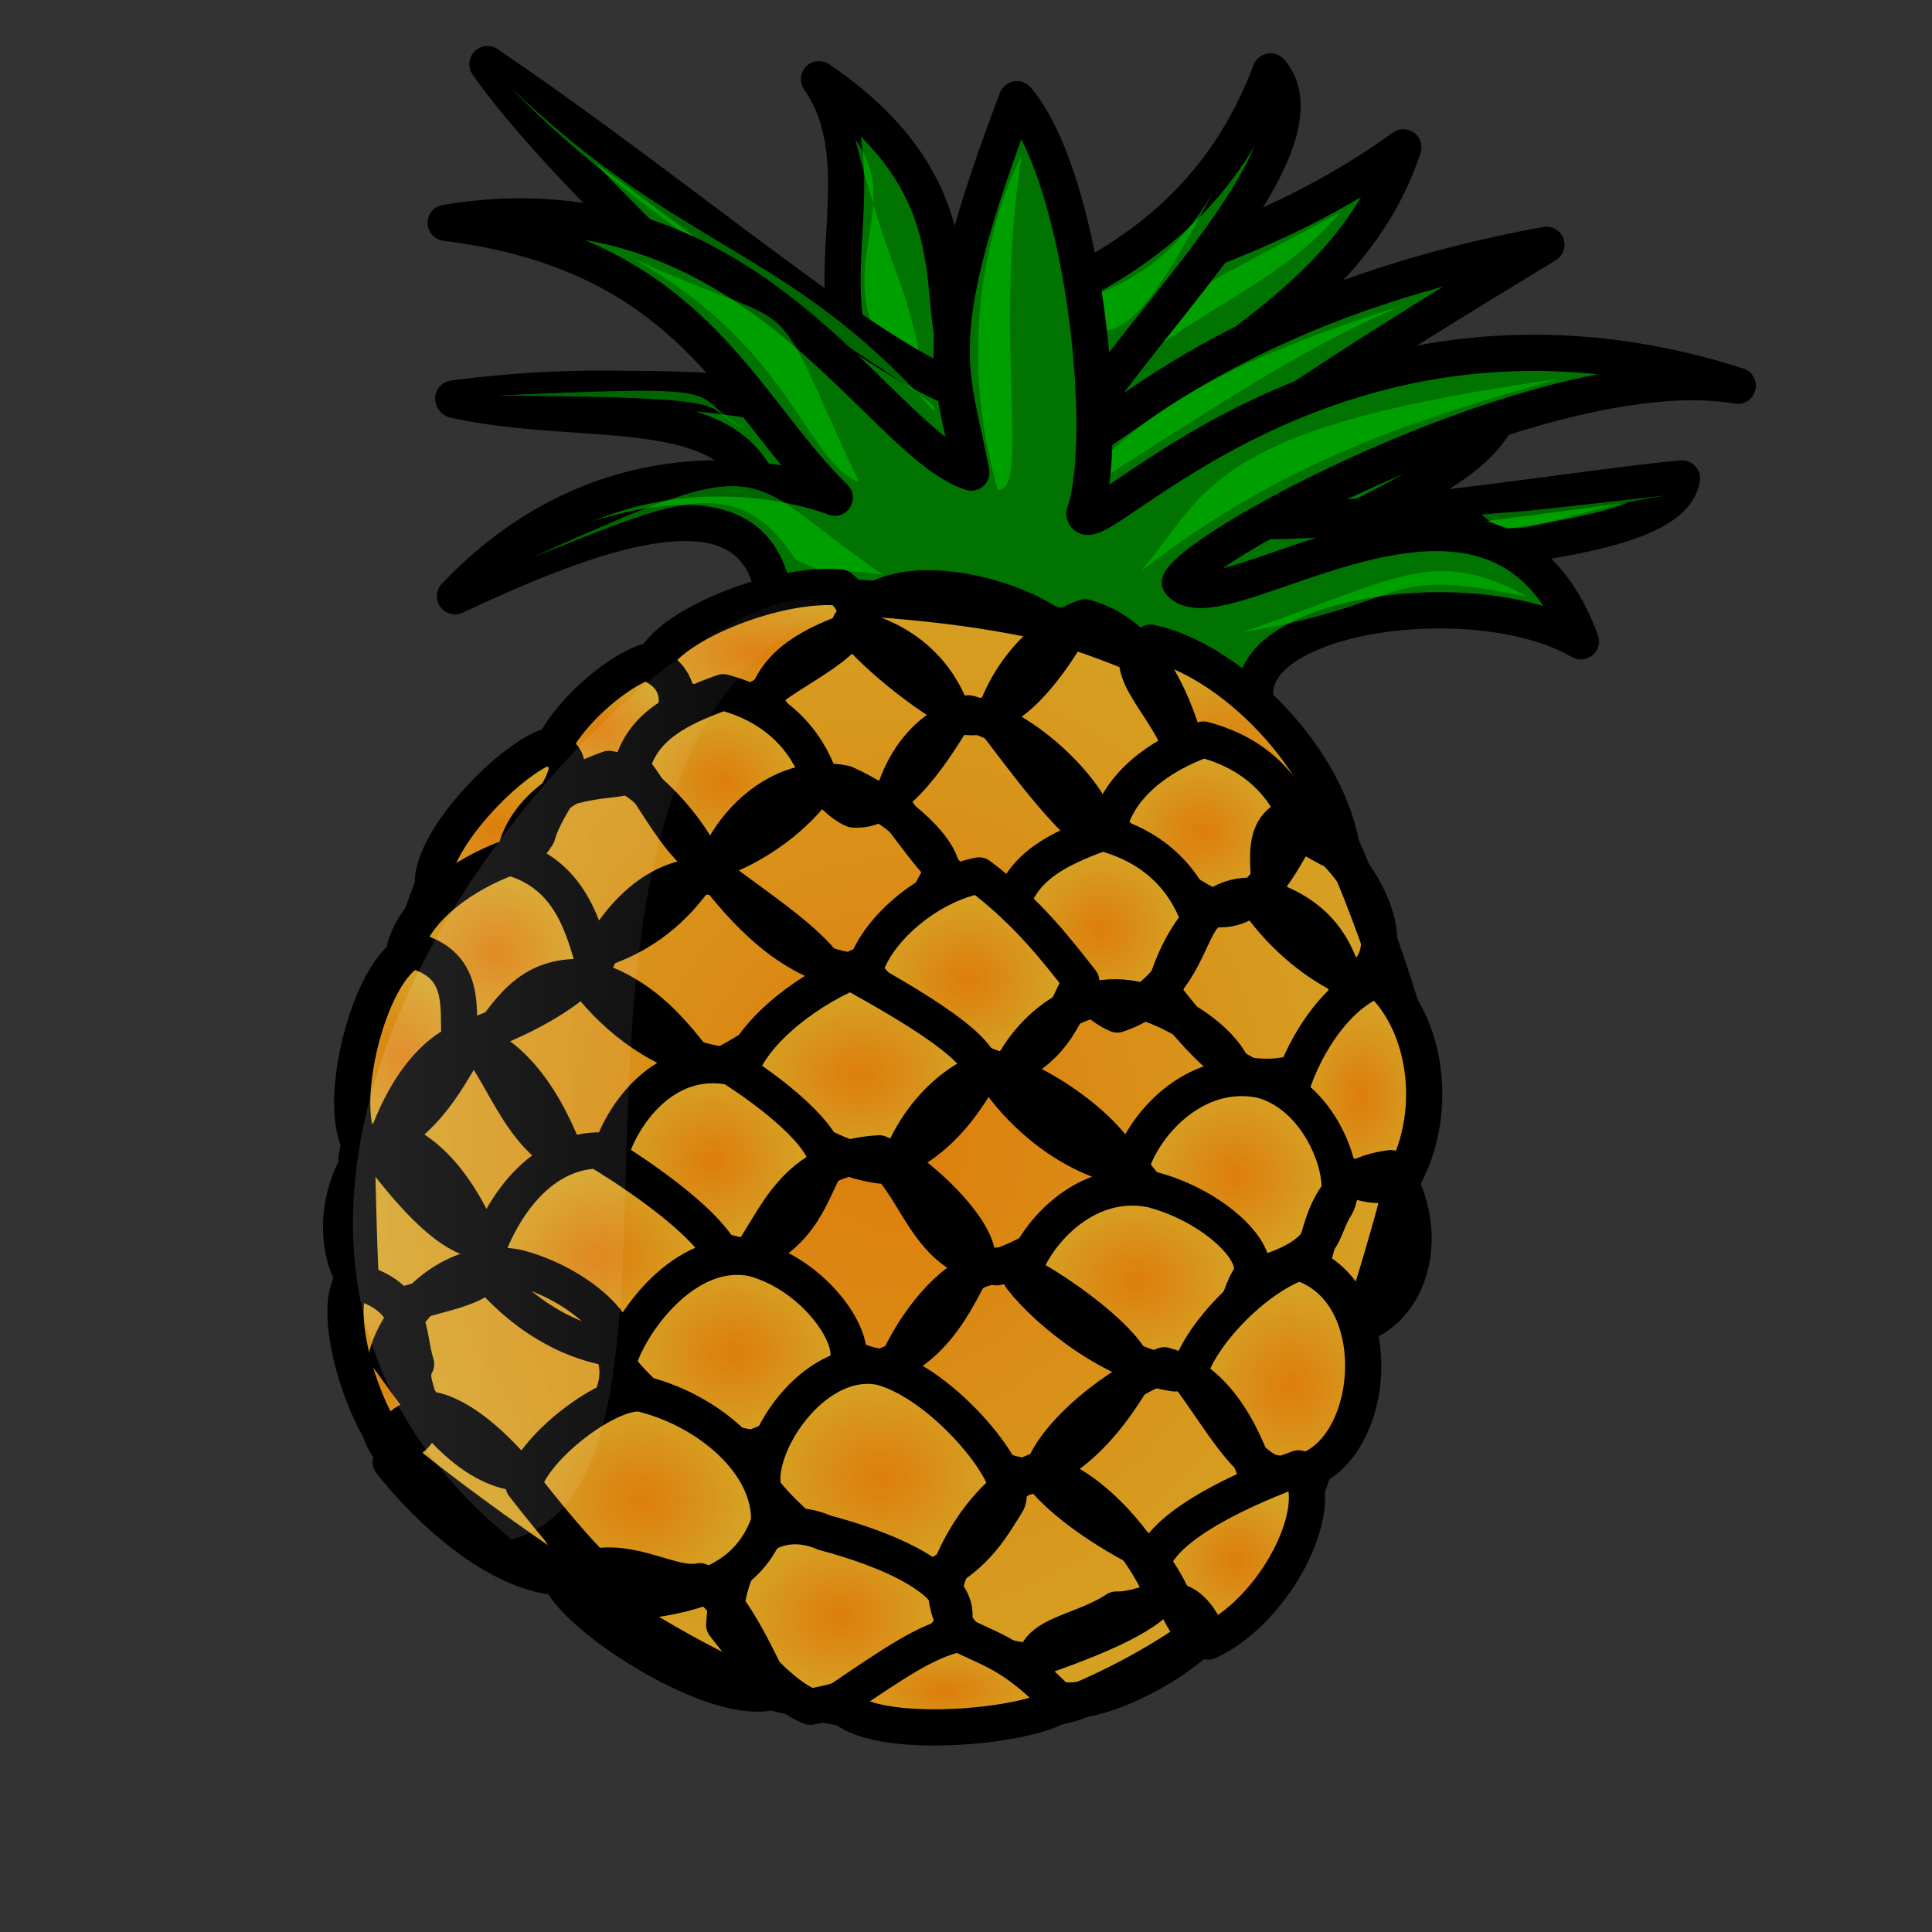 <?xml version="1.0" encoding="UTF-8" standalone="no"?>
<!DOCTYPE svg PUBLIC "-//W3C//DTD SVG 20010904//EN"
"http://www.w3.org/TR/2001/REC-SVG-20010904/DTD/svg10.dtd">
<!-- Created with Inkscape (http://www.inkscape.org/) -->
<svg
   id="svg1"
   sodipodi:version="0.32"
   inkscape:version="0.38.1"
   width="400pt"
   height="400pt"
   sodipodi:docbase="/var/www/html/svg_gallery/svg/fruits"
   sodipodi:docname="pineapple.svg"
   xmlns="http://www.w3.org/2000/svg"
   xmlns:inkscape="http://www.inkscape.org/namespaces/inkscape"
   xmlns:sodipodi="http://sodipodi.sourceforge.net/DTD/sodipodi-0.dtd"
   xmlns:xlink="http://www.w3.org/1999/xlink">
  <rect width="100%" height="100%" fill="#333333" stroke="none"/>
  <defs
     id="defs3">
    <linearGradient
       id="linearGradient855">
      <stop
         style="stop-color:#dd7d0c;stop-opacity:1;"
         offset="0"
         id="stop856" />
      <stop
         style="stop-color:#d5a224;stop-opacity:1;"
         offset="1"
         id="stop857" />
    </linearGradient>
    <linearGradient
       id="linearGradient829">
      <stop
         style="stop-color:#ffffff;stop-opacity:0.342;"
         offset="0"
         id="stop830" />
      <stop
         style="stop-color:#ffffff;stop-opacity:0;"
         offset="1"
         id="stop831" />
    </linearGradient>
    <radialGradient
       xlink:href="#linearGradient855"
       id="radialGradient832"
       cx="0.477"
       cy="0.532"
       r="0.42"
       fx="0.477"
       fy="0.532" />
    <linearGradient
       xlink:href="#linearGradient829"
       id="linearGradient850"
       x1="-0.696"
       y1="0.254"
       x2="1.147"
       y2="0.284" />
    <linearGradient
       xlink:href="#linearGradient855"
       id="linearGradient854"
       x1="0.551"
       y1="-0.148"
       x2="0.515"
       y2="1.547" />
    <radialGradient
       xlink:href="#linearGradient855"
       id="radialGradient874" />
    <linearGradient
       xlink:href="#linearGradient829"
       id="linearGradient875"
       x1="2.2527011e-16"
       y1="0.5"
       x2="1"
       y2="0.5" />
  </defs>
  <sodipodi:namedview
     id="base"
     pagecolor="#ffffff"
     bordercolor="#666666"
     borderopacity="1.0"
     inkscape:pageopacity="0.0"
     inkscape:pageshadow="2"
     inkscape:zoom="1.0000000"
     inkscape:cx="290.85751"
     inkscape:cy="253.03802"
     inkscape:window-width="871"
     inkscape:window-height="758"
     showgrid="true"
     inkscape:window-x="154"
     inkscape:window-y="24" />
  <g
     id="g965">
    <path
       style="fill:url(#radialGradient874);fill-opacity:1;fill-rule:evenodd;stroke:#000000;stroke-width:10;stroke-linejoin:round;stroke-opacity:1;stroke-dasharray:none;"
       d="M 225.353,162.877 C 225.353,162.877 158.409,197.503 156.101,202.12 C 153.793,206.736 128.4,224.434 121.475,239.823 C 115.319,253.674 103.008,292.147 98.391,319.848 C 99.161,325.234 98.391,390.639 107.625,399.872 C 116.858,409.106 193.805,466.046 219.197,468.355 C 244.59,476.049 279.985,475.28 296.913,469.894 C 324.614,458.352 343.851,442.193 353.854,431.42 C 363.857,401.411 392.327,322.156 392.327,296.764 C 386.941,278.297 378.477,248.288 363.087,218.278 C 343.851,175.188 225.353,154.413 225.353,162.877 z "
       id="path902"
       sodipodi:nodetypes="ccccccccccc" />
    <path
       style="fill:#007300;fill-rule:evenodd;stroke:#000000;stroke-width:10;stroke-linejoin:round;stroke-dasharray:none;"
       d="M 212.221,142.341 C 206.483,107.742 163.985,118.868 125.399,110.422 C 188.187,102.079 245.461,113.461 245.461,113.461 C 218.886,87.562 244.924,48.994 226.091,21.869 C 280.661,58.87 248.227,98.056 274.44,106.527 C 269.081,77.542 330.167,82.213 387.396,40.675 C 372.053,87.132 321.72,101.754 314.279,122.485 C 315.722,132.948 329.807,127.818 324.393,138.999 C 335.558,152.966 384.284,113.678 414.601,111.251 C 410.117,137.695 336.78,148.32 346,174.381 C 313.238,153.197 276.161,143.72 212.221,142.341 z "
       id="path901"
       sodipodi:nodetypes="ccccccccccc" />
    <path
       style="fill:#00cc00;fill-opacity:0.5;fill-rule:evenodd;stroke-width:1pt;"
       d="M 370.055,58.553 C 348.917,83.766 317.989,87.419 288.927,124.946 C 295.775,95.005 320.613,85.143 370.055,58.553 z "
       id="path908"
       sodipodi:nodetypes="ccc" />
    <path
       style="fill:#00cc00;fill-opacity:0.5;fill-rule:evenodd;stroke-width:1pt;"
       d="M 236.055,38.428 C 252.378,61.28 220.791,78.591 256.693,111.292 C 248.494,69.159 248.432,85.253 236.055,38.428 z "
       id="path910"
       sodipodi:nodetypes="ccc" />
    <path
       style="fill:#007300;fill-rule:evenodd;stroke:#000000;stroke-width:10;stroke-linejoin:round;stroke-dasharray:none;"
       d="M 211.939,141.932 C 206.201,107.333 163.704,118.459 125.118,110.014 C 187.906,101.67 228.856,115.229 228.856,115.229 C 202.281,89.33 153.393,44.835 134.56,17.71 C 189.129,54.712 240.328,99.823 266.541,108.295 C 261.182,79.31 325.075,87.363 350.747,19.708 C 369.137,41.137 305.189,98.845 297.747,119.576 C 299.19,130.039 328.482,85.542 426.882,67.57 C 381.28,95.198 329.526,127.409 324.111,138.59 C 335.276,152.557 434.002,134.519 464.319,132.092 C 459.836,158.536 336.498,147.911 345.719,173.973 C 312.957,152.789 275.879,143.311 211.939,141.932 z "
       id="path900"
       sodipodi:nodetypes="cccccccccccc" />
    <path
       style="fill:#00cc00;fill-opacity:0.5;fill-rule:evenodd;stroke-width:1pt;"
       d="M 387.211,84.354 C 358.617,96.207 334.425,113.102 292.304,139.747 C 311.122,117.423 330.615,101.981 387.211,84.354 z "
       id="path905"
       sodipodi:nodetypes="ccc" />
    <path
       style="fill:#00cc00;fill-opacity:0.5;fill-rule:evenodd;stroke-width:1pt;"
       d="M 460.684,136.689 C 429.127,141.042 418.489,151.291 409.014,142.026 C 427.832,140.377 407.978,142.604 460.684,136.689 z "
       id="path907"
       sodipodi:nodetypes="ccc" />
    <path
       style="fill:#00cc00;fill-opacity:0.5;fill-rule:evenodd;stroke-width:1pt;"
       d="M 337.652,47.657 C 305.565,110.008 310.916,80.346 281.854,102.638 C 285.437,74.873 316.319,91.636 337.652,47.657 z "
       id="path909"
       sodipodi:nodetypes="ccc" />
    <path
       style="fill:#00cc00;fill-opacity:0.5;fill-rule:evenodd;stroke-width:1pt;"
       d="M 137.332,109.202 C 208.064,105.938 187.821,108.572 206.02,118.583 C 191.324,112.265 210.855,109.676 137.332,109.202 z "
       id="path914"
       sodipodi:nodetypes="ccc" />
    <path
       style="fill:#00cc00;fill-opacity:0.5;fill-rule:evenodd;stroke-width:1pt;"
       d="M 141.037,24.215 C 188.917,69.919 217.454,68.267 257.363,113.005 C 266.596,113.775 180.685,66.04 141.037,24.215 z "
       id="path911"
       sodipodi:nodetypes="ccc" />
    <path
       style="fill:#007300;fill-rule:evenodd;stroke:#000000;stroke-width:10;stroke-linejoin:round;stroke-dasharray:none;"
       d="M 213.529,164.093 C 207.791,129.494 162.259,147.455 125.598,164.598 C 173.489,114.168 230.446,137.39 230.446,137.39 C 203.871,111.49 191.289,70.003 123.04,61.504 C 207.132,47.384 241.918,121.984 268.132,130.455 C 262.772,101.47 255.042,95.045 280.713,27.39 C 299.104,48.819 306.779,121.006 299.338,141.737 C 300.78,152.199 368.21,70.843 479.712,106.481 C 428.817,97.82 331.116,149.57 325.701,160.751 C 336.866,174.718 412.599,112.463 436.422,177.031 C 406.364,159.67 338.089,170.072 347.309,196.133 C 314.547,174.949 277.469,165.472 213.529,164.093 z "
       id="path898"
       sodipodi:nodetypes="cccccccccccc" />
    <path
       style="fill:#00cc00;fill-opacity:0.5;fill-rule:evenodd;stroke-width:1pt;"
       d="M 147.093,153.794 C 214.613,123.325 203.657,131.043 243.656,158.632 C 215.099,154.664 245.11,165.648 219.583,154.503 C 202.919,128.258 182.987,140.069 147.093,153.794 z "
       id="path913"
       sodipodi:nodetypes="cccc" />
    <path
       style="fill:url(#radialGradient832);fill-opacity:1;fill-rule:evenodd;stroke:#000000;stroke-width:10;stroke-linejoin:round;stroke-opacity:1;stroke-dasharray:none;"
       d="M 231.917,162.165 C 245.074,173.259 223.886,181.669 213.107,189.739 C 208.916,196.27 188.801,197.522 181.427,187.948 C 172.896,178.07 210.299,160.357 231.917,162.165 z "
       id="path891"
       sodipodi:nodetypes="cccc" />
    <path
       style="fill:url(#radialGradient832);fill-opacity:1;fill-rule:evenodd;stroke:#000000;stroke-width:10;stroke-linejoin:round;stroke-opacity:1;stroke-dasharray:none;"
       d="M 234.63,172.24 C 246.815,151.787 290.963,168.234 293.711,176.591 C 289.52,183.122 279.176,198.94 267.074,197.937 C 259.246,194.787 242.004,181.814 234.63,172.24 z "
       id="path896"
       sodipodi:nodetypes="cccc" />
    <path
       style="fill:url(#radialGradient832);fill-opacity:1;fill-rule:evenodd;stroke:#000000;stroke-width:10;stroke-linejoin:round;stroke-opacity:1;stroke-dasharray:none;"
       d="M 325.288,204.526 C 320.763,193.521 307.606,182.427 317.58,177.417 C 339.474,181.944 367.672,209.914 370.634,236.021 C 362.807,232.872 332.662,214.1 325.288,204.526 z "
       id="path895"
       sodipodi:nodetypes="cccc" />
    <path
       style="fill:url(#radialGradient832);fill-opacity:1;fill-rule:evenodd;stroke:#000000;stroke-width:10;stroke-linejoin:round;stroke-opacity:1;stroke-dasharray:none;"
       d="M 274.282,198.743 C 277.233,187.523 287.207,174.819 299.494,170.417 C 316.843,174.981 323.68,194.289 326.429,202.645 C 322.237,209.177 316.066,232.635 303.964,231.633 C 296.137,228.483 281.656,208.316 274.282,198.743 z "
       id="path894"
       sodipodi:nodetypes="ccccc" />
    <path
       style="fill:url(#radialGradient832);fill-opacity:1;fill-rule:evenodd;stroke:#000000;stroke-width:10;stroke-linejoin:round;stroke-opacity:1;stroke-dasharray:none;"
       d="M 178.223,182.743 C 189.52,186.806 190.307,197.918 177.03,210.783 C 172.839,217.314 169.017,213.037 152.724,218.566 C 144.193,208.688 165.936,187.145 178.223,182.743 z "
       id="path885"
       sodipodi:nodetypes="cccc" />
    <path
       style="fill:url(#radialGradient832);fill-opacity:1;fill-rule:evenodd;stroke:#000000;stroke-width:10;stroke-linejoin:round;stroke-opacity:1;stroke-dasharray:none;"
       d="M 211.189,194.142 C 214.141,182.922 224.115,177.912 236.402,173.511 C 253.75,178.074 260.588,189.688 263.336,198.044 C 259.145,204.575 247.728,224.473 235.626,223.471 C 227.798,220.321 218.564,203.715 211.189,194.142 z "
       id="path892"
       sodipodi:nodetypes="ccccc" />
    <path
       style="fill:url(#radialGradient832);fill-opacity:1;fill-rule:evenodd;stroke:#000000;stroke-width:10;stroke-linejoin:round;stroke-opacity:1;stroke-dasharray:none;"
       d="M 174.411,211.73 C 177.363,200.511 187.337,195.501 199.624,191.099 C 216.972,195.663 223.81,207.276 226.558,215.633 C 222.367,222.164 212.208,232.578 195.914,238.106 C 188.087,234.957 181.786,221.304 174.411,211.73 z "
       id="path869"
       sodipodi:nodetypes="ccccc" />
    <path
       style="fill:url(#radialGradient832);fill-opacity:1;fill-rule:evenodd;stroke:#000000;stroke-width:10;stroke-linejoin:round;stroke-opacity:1;stroke-dasharray:none;"
       d="M 245.951,221.825 C 248.903,210.605 255.055,201.319 267.342,196.917 C 284.691,201.481 299.976,218.588 302.724,226.944 C 298.533,233.476 282.138,248.792 270.036,247.79 C 262.208,244.64 253.326,231.398 245.951,221.825 z "
       id="path868"
       sodipodi:nodetypes="ccccc" />
    <path
       style="fill:url(#radialGradient832);fill-opacity:1;fill-rule:evenodd;stroke:#000000;stroke-width:10;stroke-linejoin:round;stroke-opacity:1;stroke-dasharray:none;"
       d="M 306.194,227.857 C 309.145,216.638 319.924,208.568 332.211,204.167 C 349.56,208.73 356.397,220.344 359.146,228.7 C 354.954,235.231 348.08,251.962 335.978,250.959 C 328.15,247.81 313.568,237.431 306.194,227.857 z "
       id="path893"
       sodipodi:nodetypes="ccccc" />
    <path
       style="fill:url(#radialGradient832);fill-opacity:1;fill-rule:evenodd;stroke:#000000;stroke-width:10;stroke-linejoin:round;stroke-opacity:1;stroke-dasharray:none;"
       d="M 348.901,251.087 C 353.092,244.556 345.635,230.599 355.609,225.589 C 376.51,235.449 389.732,265.1 373.439,270.628 C 365.611,267.479 356.275,260.661 348.901,251.087 z "
       id="path890"
       sodipodi:nodetypes="cccc" />
    <path
       style="fill:url(#radialGradient832);fill-opacity:1;fill-rule:evenodd;stroke:#000000;stroke-width:10;stroke-linejoin:round;stroke-opacity:1;stroke-dasharray:none;"
       d="M 279.09,250.528 C 282.041,239.308 292.015,234.298 304.302,229.897 C 321.651,234.46 328.489,246.074 331.237,254.43 C 327.046,260.962 324.714,274.525 308.421,280.054 C 300.593,276.904 286.464,260.101 279.09,250.528 z "
       id="path858"
       sodipodi:nodetypes="ccccc" />
    <path
       style="fill:url(#radialGradient832);fill-opacity:1;fill-rule:evenodd;stroke:#000000;stroke-width:10;stroke-linejoin:round;stroke-opacity:1;stroke-dasharray:none;"
       d="M 197.113,240.603 C 200.064,229.383 214.414,212.438 233.187,216.286 C 245.373,221.673 259.687,233.072 260.122,240.82 C 255.93,247.351 250.749,262.346 234.456,267.874 C 217.727,265.655 204.487,250.176 197.113,240.603 z "
       id="path849"
       sodipodi:nodetypes="ccccc" />
    <path
       style="fill:url(#radialGradient832);fill-opacity:1;fill-rule:evenodd;stroke:#000000;stroke-width:10;stroke-linejoin:round;stroke-opacity:1;stroke-dasharray:none;"
       d="M 151.049,206.13 C 163.503,210.496 151.031,220.302 148.348,230.501 C 144.157,237.032 137.46,243.081 121.166,248.609 C 112.635,238.731 138.762,210.531 151.049,206.13 z "
       id="path884"
       sodipodi:nodetypes="cccc" />
    <path
       style="fill:url(#radialGradient832);fill-opacity:1;fill-rule:evenodd;stroke:#000000;stroke-width:10;stroke-linejoin:round;stroke-opacity:1;stroke-dasharray:none;"
       d="M 142.343,234.919 C 145.294,223.7 155.805,216.65 168.092,212.249 C 177.613,213.663 191.741,230.466 194.489,238.822 C 190.298,245.353 182.452,256.376 166.159,261.904 C 158.331,258.755 149.717,244.493 142.343,234.919 z "
       id="path870"
       sodipodi:nodetypes="ccccc" />
    <path
       style="fill:url(#radialGradient832);fill-opacity:1;fill-rule:evenodd;stroke:#000000;stroke-width:10;stroke-linejoin:round;stroke-opacity:1;stroke-dasharray:none;"
       d="M 111.782,261.777 C 114.734,250.558 128.362,241.056 140.65,236.655 C 157.998,241.219 161.181,257.323 163.929,265.68 C 159.738,272.211 146.378,280.692 130.084,286.221 C 122.257,283.071 119.157,271.351 111.782,261.777 z "
       id="path871"
       sodipodi:nodetypes="ccccc" />
    <path
       style="fill:url(#radialGradient832);fill-opacity:1;fill-rule:evenodd;stroke:#000000;stroke-width:10;stroke-linejoin:round;stroke-opacity:1;stroke-dasharray:none;"
       d="M 162.389,271.084 C 165.341,259.864 179.608,238.535 198.381,242.383 C 211.806,252.458 223.455,259.884 229.673,269.153 C 225.482,275.685 218.441,283.647 199.649,293.971 C 182.921,291.752 169.764,280.657 162.389,271.084 z "
       id="path852"
       sodipodi:nodetypes="ccccc" />
    <path
       style="fill:url(#radialGradient832);fill-opacity:1;fill-rule:evenodd;stroke:#000000;stroke-width:10;stroke-linejoin:round;stroke-opacity:1;stroke-dasharray:none;"
       d="M 238.574,268.223 C 241.525,257.004 255.959,244.443 270.291,241.67 C 283.716,251.745 291.979,262.642 298.465,270.892 C 294.274,277.423 292.211,289.966 275.917,295.495 C 259.994,290.216 245.948,277.797 238.574,268.223 z "
       id="path851"
       sodipodi:nodetypes="ccccc" />
    <path
       style="fill:url(#radialGradient832);fill-opacity:1;fill-rule:evenodd;stroke:#000000;stroke-width:10;stroke-linejoin:round;stroke-opacity:1;stroke-dasharray:none;"
       d="M 321.174,274.328 C 324.126,263.109 332.961,243.623 349.153,247.882 C 369.703,254.378 370.573,269.875 373.321,278.231 C 371.526,289.755 361.636,299.149 344.907,296.929 C 337.08,293.78 328.549,283.902 321.174,274.328 z "
       id="path867"
       sodipodi:nodetypes="ccccc" />
    <path
       style="fill:url(#radialGradient832);fill-opacity:1;fill-rule:evenodd;stroke:#000000;stroke-width:10;stroke-linejoin:round;stroke-opacity:1;stroke-dasharray:none;"
       d="M 355.936,302.012 C 358.888,290.792 368.075,274.67 380.362,270.269 C 394.408,282.687 397.489,308.58 386.609,326.438 C 366.846,331.054 363.311,311.585 355.936,302.012 z "
       id="path881"
       sodipodi:nodetypes="cccc" />
    <path
       style="fill:url(#radialGradient832);fill-opacity:1;fill-rule:evenodd;stroke:#000000;stroke-width:10;stroke-linejoin:round;stroke-opacity:1;stroke-dasharray:none;"
       d="M 277.157,300.183 C 280.108,288.964 294.459,272.019 313.232,275.867 C 330.58,280.43 344.357,293.869 340.166,300.4 C 335.975,306.931 330.711,317.542 314.417,323.071 C 297.689,320.852 284.532,309.757 277.157,300.183 z "
       id="path854"
       sodipodi:nodetypes="ccccc" />
    <path
       style="fill:url(#radialGradient832);fill-opacity:1;fill-rule:evenodd;stroke:#000000;stroke-width:10;stroke-linejoin:round;stroke-opacity:1;stroke-dasharray:none;"
       d="M 203.739,297.228 C 206.69,286.009 220.856,274.468 234.836,268.331 C 249.955,276.67 274.677,290.807 270.486,297.338 C 266.295,303.869 259.337,316.216 243.044,321.744 C 226.315,319.525 211.113,306.802 203.739,297.228 z "
       id="path853"
       sodipodi:nodetypes="ccccc" />
    <path
       style="fill:url(#radialGradient832);fill-opacity:1;fill-rule:evenodd;stroke:#000000;stroke-width:10;stroke-linejoin:round;stroke-opacity:1;stroke-dasharray:none;"
       d="M 132.819,289.477 C 140.397,279.475 145.661,268.864 161.501,269.759 C 178.85,274.323 187.732,287.565 195.107,297.138 C 190.915,303.669 179.063,315.819 162.77,321.348 C 146.041,319.128 140.193,299.051 132.819,289.477 z "
       id="path865"
       sodipodi:nodetypes="ccccc" />
    <path
       style="fill:url(#radialGradient832);fill-opacity:1;fill-rule:evenodd;stroke:#000000;stroke-width:10;stroke-linejoin:round;stroke-opacity:1;stroke-dasharray:none;"
       d="M 114.096,262.386 C 131.444,266.949 124.838,282.66 127.586,291.016 C 123.395,297.548 116.71,311.791 100.417,317.32 C 91.886,307.442 101.808,266.787 114.096,262.386 z "
       id="path879"
       sodipodi:nodetypes="cccc" />
    <path
       style="fill:url(#radialGradient832);fill-opacity:1;fill-rule:evenodd;stroke:#000000;stroke-width:10;stroke-linejoin:round;stroke-opacity:1;stroke-dasharray:none;"
       d="M 105.39,318.984 C 108.341,307.764 116.372,291.338 128.659,286.937 C 146.008,291.5 154.789,314.53 157.537,322.887 C 153.346,329.418 145.416,336.056 129.123,341.585 C 121.295,338.435 112.764,328.557 105.39,318.984 z "
       id="path872"
       sodipodi:nodetypes="ccccc" />
    <path
       style="fill:url(#radialGradient832);fill-opacity:1;fill-rule:evenodd;stroke:#000000;stroke-width:10;stroke-linejoin:round;stroke-opacity:1;stroke-dasharray:none;"
       d="M 168.201,319.505 C 171.152,308.285 183.189,290.732 201.963,294.58 C 213.611,302.006 227.925,313.405 228.36,321.153 C 224.169,327.684 221.838,341.248 205.544,346.777 C 188.816,344.557 175.575,329.078 168.201,319.505 z "
       id="path856"
       sodipodi:nodetypes="ccccc" />
    <path
       style="fill:url(#radialGradient832);fill-opacity:1;fill-rule:evenodd;stroke:#000000;stroke-width:10;stroke-linejoin:round;stroke-opacity:1;stroke-dasharray:none;"
       d="M 247.402,323.981 C 250.353,312.762 260.16,298.984 273.604,294.887 C 290.953,299.45 311.132,316.754 310.411,324.198 C 306.22,330.729 291.518,344.31 275.224,349.839 C 258.496,347.619 254.776,333.555 247.402,323.981 z "
       id="path855"
       sodipodi:nodetypes="ccccc" />
    <path
       style="fill:url(#radialGradient832);fill-opacity:1;fill-rule:evenodd;stroke:#000000;stroke-width:10;stroke-linejoin:round;stroke-opacity:1;stroke-dasharray:none;"
       d="M 312.104,322.463 C 315.055,311.243 329.406,294.298 348.179,298.146 C 365.527,302.71 372.883,326.455 368.692,332.986 C 364.501,339.517 366.629,345.53 350.336,351.058 C 333.607,348.839 319.478,332.036 312.104,322.463 z "
       id="path861"
       sodipodi:nodetypes="ccccc" />
    <path
       style="fill:url(#radialGradient832);fill-opacity:1;fill-rule:evenodd;stroke:#000000;stroke-width:10;stroke-linejoin:round;stroke-opacity:1;stroke-dasharray:none;"
       d="M 361.748,350.433 C 365.772,335.134 367.299,324.63 383.944,322.465 C 394.871,337.336 391.282,360.383 374.988,365.911 C 367.161,362.762 369.122,360.006 361.748,350.433 z "
       id="path882"
       sodipodi:nodetypes="cccc" />
    <path
       style="fill:url(#radialGradient832);fill-opacity:1;fill-rule:evenodd;stroke:#000000;stroke-width:10;stroke-linejoin:round;stroke-opacity:1;stroke-dasharray:none;"
       d="M 281.895,352.684 C 284.847,341.465 299.197,324.52 317.97,328.368 C 335.319,332.931 349.096,346.37 344.904,352.901 C 340.713,359.432 340.695,373.604 324.402,379.133 C 307.673,376.914 289.27,362.258 281.895,352.684 z "
       id="path860"
       sodipodi:nodetypes="ccccc" />
    <path
       style="fill:url(#radialGradient832);fill-opacity:1;fill-rule:evenodd;stroke:#000000;stroke-width:10;stroke-linejoin:round;stroke-opacity:1;stroke-dasharray:none;"
       d="M 206.701,347.081 C 214.278,337.078 218.839,319.739 242.692,318.38 C 254.878,323.767 273.364,342.807 269.173,349.338 C 264.982,355.869 259.533,371.884 243.239,377.412 C 226.511,375.193 214.075,356.654 206.701,347.081 z "
       id="path857"
       sodipodi:nodetypes="ccccc" />
    <path
       style="fill:url(#radialGradient832);fill-opacity:1;fill-rule:evenodd;stroke:#000000;stroke-width:10;stroke-linejoin:round;stroke-opacity:1;stroke-dasharray:none;"
       d="M 133.098,349.53 C 136.049,338.31 146.31,318.108 164.999,317.572 C 181.006,327.235 198.521,340.567 200.113,348.619 C 195.922,355.151 186.651,366.889 170.358,372.417 C 153.629,370.198 140.472,359.103 133.098,349.53 z "
       id="path864"
       sodipodi:nodetypes="ccccc" />
    <path
       style="fill:url(#radialGradient832);fill-opacity:1;fill-rule:evenodd;stroke:#000000;stroke-width:10;stroke-linejoin:round;stroke-opacity:1;stroke-dasharray:none;"
       d="M 106.732,313.884 C 124.08,318.448 132.861,341.477 135.609,349.834 C 131.418,356.365 122.785,356.275 106.492,361.804 C 86.127,349.904 94.444,318.286 106.732,313.884 z "
       id="path878"
       sodipodi:nodetypes="cccc" />
    <path
       style="fill:url(#radialGradient832);fill-opacity:1;fill-rule:evenodd;stroke:#000000;stroke-width:10;stroke-linejoin:round;stroke-opacity:1;stroke-dasharray:none;"
       d="M 97.462,353.431 C 114.81,357.994 112.127,368.194 114.875,376.55 C 110.684,383.081 124.646,394.194 108.353,399.723 C 99.822,389.845 91.33,361.68 97.462,353.431 z "
       id="path886"
       sodipodi:nodetypes="cccc" />
    <path
       style="fill:url(#radialGradient832);fill-opacity:1;fill-rule:evenodd;stroke:#000000;stroke-width:10;stroke-linejoin:round;stroke-opacity:1;stroke-dasharray:none;"
       d="M 106.812,374.24 C 109.763,363.021 124.113,346.076 142.887,349.924 C 160.235,354.487 174.012,367.926 169.821,374.457 C 173.809,387.502 159.107,401.083 142.814,406.612 C 126.085,404.392 114.186,383.814 106.812,374.24 z "
       id="path866"
       sodipodi:nodetypes="ccccc" />
    <path
       style="fill:url(#radialGradient832);fill-opacity:1;fill-rule:evenodd;stroke:#000000;stroke-width:10;stroke-linejoin:round;stroke-opacity:1;stroke-dasharray:none;"
       d="M 170.441,376.801 C 173.392,365.582 189.084,343.537 207.857,347.385 C 225.206,351.949 237.641,370.487 233.45,377.018 C 229.259,383.549 223.994,394.16 207.701,399.689 C 190.973,397.47 177.815,386.375 170.441,376.801 z "
       id="path862"
       sodipodi:nodetypes="ccccc" />
    <path
       style="fill:url(#radialGradient832);fill-opacity:1;fill-rule:evenodd;stroke:#000000;stroke-width:10;stroke-linejoin:round;stroke-opacity:1;stroke-dasharray:none;"
       d="M 245.904,381.385 C 248.855,370.165 263.39,347.816 277.806,349.427 C 289.103,353.49 317.111,373.944 312.919,380.475 C 308.728,387.006 299.809,402.108 283.516,407.637 C 266.787,405.417 253.278,390.958 245.904,381.385 z "
       id="path859"
       sodipodi:nodetypes="ccccc" />
    <path
       style="fill:url(#radialGradient832);fill-opacity:1;fill-rule:evenodd;stroke:#000000;stroke-width:10;stroke-linejoin:round;stroke-opacity:1;stroke-dasharray:none;"
       d="M 328.069,379.742 C 331.021,368.522 346.259,352.902 358.546,348.5 C 387.192,357.126 378.755,412.704 350.729,406.423 C 342.902,403.273 335.444,389.315 328.069,379.742 z "
       id="path873"
       sodipodi:nodetypes="cccc" />
    <path
       style="fill:url(#radialGradient832);fill-opacity:1;fill-rule:evenodd;stroke:#000000;stroke-width:10;stroke-linejoin:round;stroke-opacity:1;stroke-dasharray:none;"
       d="M 287.452,407.225 C 290.403,396.006 309.111,381.298 321.398,376.896 C 338.747,381.46 345.483,402.861 348.231,411.218 C 344.04,417.749 336.111,424.387 319.817,429.916 C 311.99,426.767 294.826,416.799 287.452,407.225 z "
       id="path874"
       sodipodi:nodetypes="ccccc" />
    <path
       style="fill:url(#radialGradient832);fill-opacity:1;fill-rule:evenodd;stroke:#000000;stroke-width:10;stroke-linejoin:round;stroke-opacity:1;stroke-dasharray:none;"
       d="M 210.801,411.41 C 207.701,399.689 224.466,373.564 243.239,377.412 C 260.588,381.976 282.091,408.352 277.899,414.884 C 273.708,421.415 268.444,432.026 252.15,437.554 C 235.422,435.335 218.175,420.983 210.801,411.41 z "
       id="path863"
       sodipodi:nodetypes="ccccc" />
    <path
       style="fill:url(#radialGradient832);fill-opacity:1;fill-rule:evenodd;stroke:#000000;stroke-width:10;stroke-linejoin:round;stroke-opacity:1;stroke-dasharray:none;"
       d="M 107.862,403.604 C 110.813,392.385 107.964,393.816 120.251,389.415 C 137.599,393.978 158.649,426.779 161.397,435.135 C 139.321,439.143 115.236,413.178 107.862,403.604 z "
       id="path880"
       sodipodi:nodetypes="cccc" />
    <path
       style="fill:url(#radialGradient832);fill-opacity:1;fill-rule:evenodd;stroke:#000000;stroke-width:10;stroke-linejoin:round;stroke-opacity:1;stroke-dasharray:none;"
       d="M 199.915,448.539 C 201.46,423.864 215.44,417.727 227.626,423.113 C 244.974,427.677 267.301,436.821 262.924,448.756 C 258.733,455.288 244.3,467.849 223.648,471.14 C 215.821,467.991 207.29,458.113 199.915,448.539 z "
       id="path877"
       sodipodi:nodetypes="ccccc" />
    <path
       style="fill:url(#radialGradient832);fill-opacity:1;fill-rule:evenodd;stroke:#000000;stroke-width:10;stroke-linejoin:round;stroke-opacity:1;stroke-dasharray:none;"
       d="M 260.981,437.34 C 263.932,426.121 274.276,410.303 286.564,405.901 C 303.912,410.465 318.124,431.652 320.872,440.008 C 316.681,446.539 300.119,453.088 283.826,458.617 C 267.097,456.397 261.499,449.472 260.981,437.34 z "
       id="path875"
       sodipodi:nodetypes="ccccc" />
    <path
       style="fill:url(#radialGradient832);fill-opacity:1;fill-rule:evenodd;stroke:#000000;stroke-width:10;stroke-linejoin:round;stroke-opacity:1;stroke-dasharray:none;"
       d="M 318.124,431.652 C 321.075,420.432 346.182,409.751 358.469,405.349 C 366.731,416.247 351.748,444.859 333.493,453.143 C 325.665,449.993 325.498,441.225 318.124,431.652 z "
       id="path883"
       sodipodi:nodetypes="cccc" />
    <path
       style="fill:url(#radialGradient832);fill-opacity:1;fill-rule:evenodd;stroke:#000000;stroke-width:10;stroke-linejoin:round;stroke-opacity:1;stroke-dasharray:none;"
       d="M 286.954,465.529 C 280.921,450.855 296.229,452.091 308.165,444.325 C 317.263,444.647 325.795,435.397 332.984,450.374 C 323.982,461.092 292.635,476.838 286.954,465.529 z "
       id="path887"
       sodipodi:nodetypes="cccc" />
    <path
       style="fill:url(#radialGradient832);fill-opacity:1;fill-rule:evenodd;stroke:#000000;stroke-width:10;stroke-linejoin:round;stroke-opacity:1;stroke-dasharray:none;"
       d="M 144.52,409.976 C 147.472,398.757 170.454,381.901 178.282,385.051 C 195.63,389.614 212.877,403.966 212.322,420.178 C 207.409,434.153 196.011,439.879 175.627,442.15 C 167.8,439.001 151.895,419.549 144.52,409.976 z "
       id="path876"
       sodipodi:nodetypes="ccccc" />
    <path
       style="fill:url(#radialGradient832);fill-opacity:1;fill-rule:evenodd;stroke:#000000;stroke-width:10;stroke-linejoin:round;stroke-opacity:1;stroke-dasharray:none;"
       d="M 154.921,436.249 C 169.975,426.033 184.02,438.451 193.189,436.501 C 200.749,440.671 206.43,451.98 213.619,466.958 C 197.594,471.466 160.602,447.559 154.921,436.249 z "
       id="path889"
       sodipodi:nodetypes="cccc" />
    <path
       style="fill:url(#radialGradient832);fill-opacity:1;fill-rule:evenodd;stroke:#000000;stroke-width:10;stroke-linejoin:round;stroke-opacity:1;stroke-dasharray:none;"
       d="M 231.504,469.481 C 246.558,459.264 255.643,452.93 264.813,450.98 C 272.372,455.15 279.58,455.955 293.088,470.414 C 282.578,477.464 237.185,480.79 231.504,469.481 z "
       id="path888"
       sodipodi:nodetypes="cccc" />
    <path
       style="fill:#00cc00;fill-opacity:0.5;fill-rule:evenodd;stroke-width:1pt;"
       d="M 282.004,42.982 C 282.004,42.982 260.138,82.475 275.415,135.176 C 284.649,135.946 274.096,93.674 282.004,42.982 z "
       id="path903"
       sodipodi:nodetypes="ccc" />
    <path
       style="fill:#00cc00;fill-opacity:0.5;fill-rule:evenodd;stroke-width:1pt;"
       d="M 429.875,104.678 C 391.442,115.626 354.906,126.685 314.962,157.682 C 333.78,135.358 333.558,118.019 429.875,104.678 z "
       id="path904"
       sodipodi:nodetypes="ccc" />
    <path
       style="fill:#00cc00;fill-opacity:0.5;fill-rule:evenodd;stroke-width:10;stroke:none;stroke-opacity:1;stroke-dasharray:none;"
       d="M 421.717,164.776 C 380.02,155.88 391.459,166.431 342.81,174.576 C 385.568,159.87 395.73,150.45 421.717,164.776 z "
       id="path906"
       sodipodi:nodetypes="ccc" />
    <path
       style="fill:#00cc00;fill-opacity:0.5;fill-rule:evenodd;stroke-width:1pt;"
       d="M 174.43,71.213 C 224.604,94.11 210.405,75.701 237.081,133.056 C 222.407,127.296 218.16,95.415 174.43,71.213 z "
       id="path912"
       sodipodi:nodetypes="ccc" />
    <path
       style="fill:url(#linearGradient850);fill-opacity:1;fill-rule:evenodd;stroke-width:10;stroke-linejoin:round;stroke:none;stroke-opacity:1;stroke-dasharray:none;"
       d="M 228.75,167.5 C 198.75,145 15,321.25 141.25,425 C 205,407.5 133.75,215 228.75,167.5 z "
       id="path915"
       sodipodi:nodetypes="ccc" />
  </g>

  <rdf:RDF 
   xmlns="http://web.resource.org/cc/"
   xmlns:dc="http://purl.org/dc/elements/1.1/"
   xmlns:rdf="http://www.w3.org/1999/02/22-rdf-syntax-ns#">
  <Work rdf:about="">
    <dc:title>Clipart by Nicu Buculei - pear</dc:title>
    <dc:rights>
       <Agent>
         <dc:title>Nicu Buculei</dc:title>
       </Agent>
    </dc:rights>
    <dc:type rdf:resource="http://purl.org/dc/dcmitype/StillImage" />
    <license rdf:resource="http://web.resource.org/cc/PublicDomain" />
  </Work>
   
  <License rdf:about="http://web.resource.org/cc/PublicDomain">
     <permits rdf:resource="http://web.resource.org/cc/Reproduction" />
     <permits rdf:resource="http://web.resource.org/cc/Distribution" />
     <permits rdf:resource="http://web.resource.org/cc/DerivativeWorks" />
  </License>

</rdf:RDF>
</svg>
